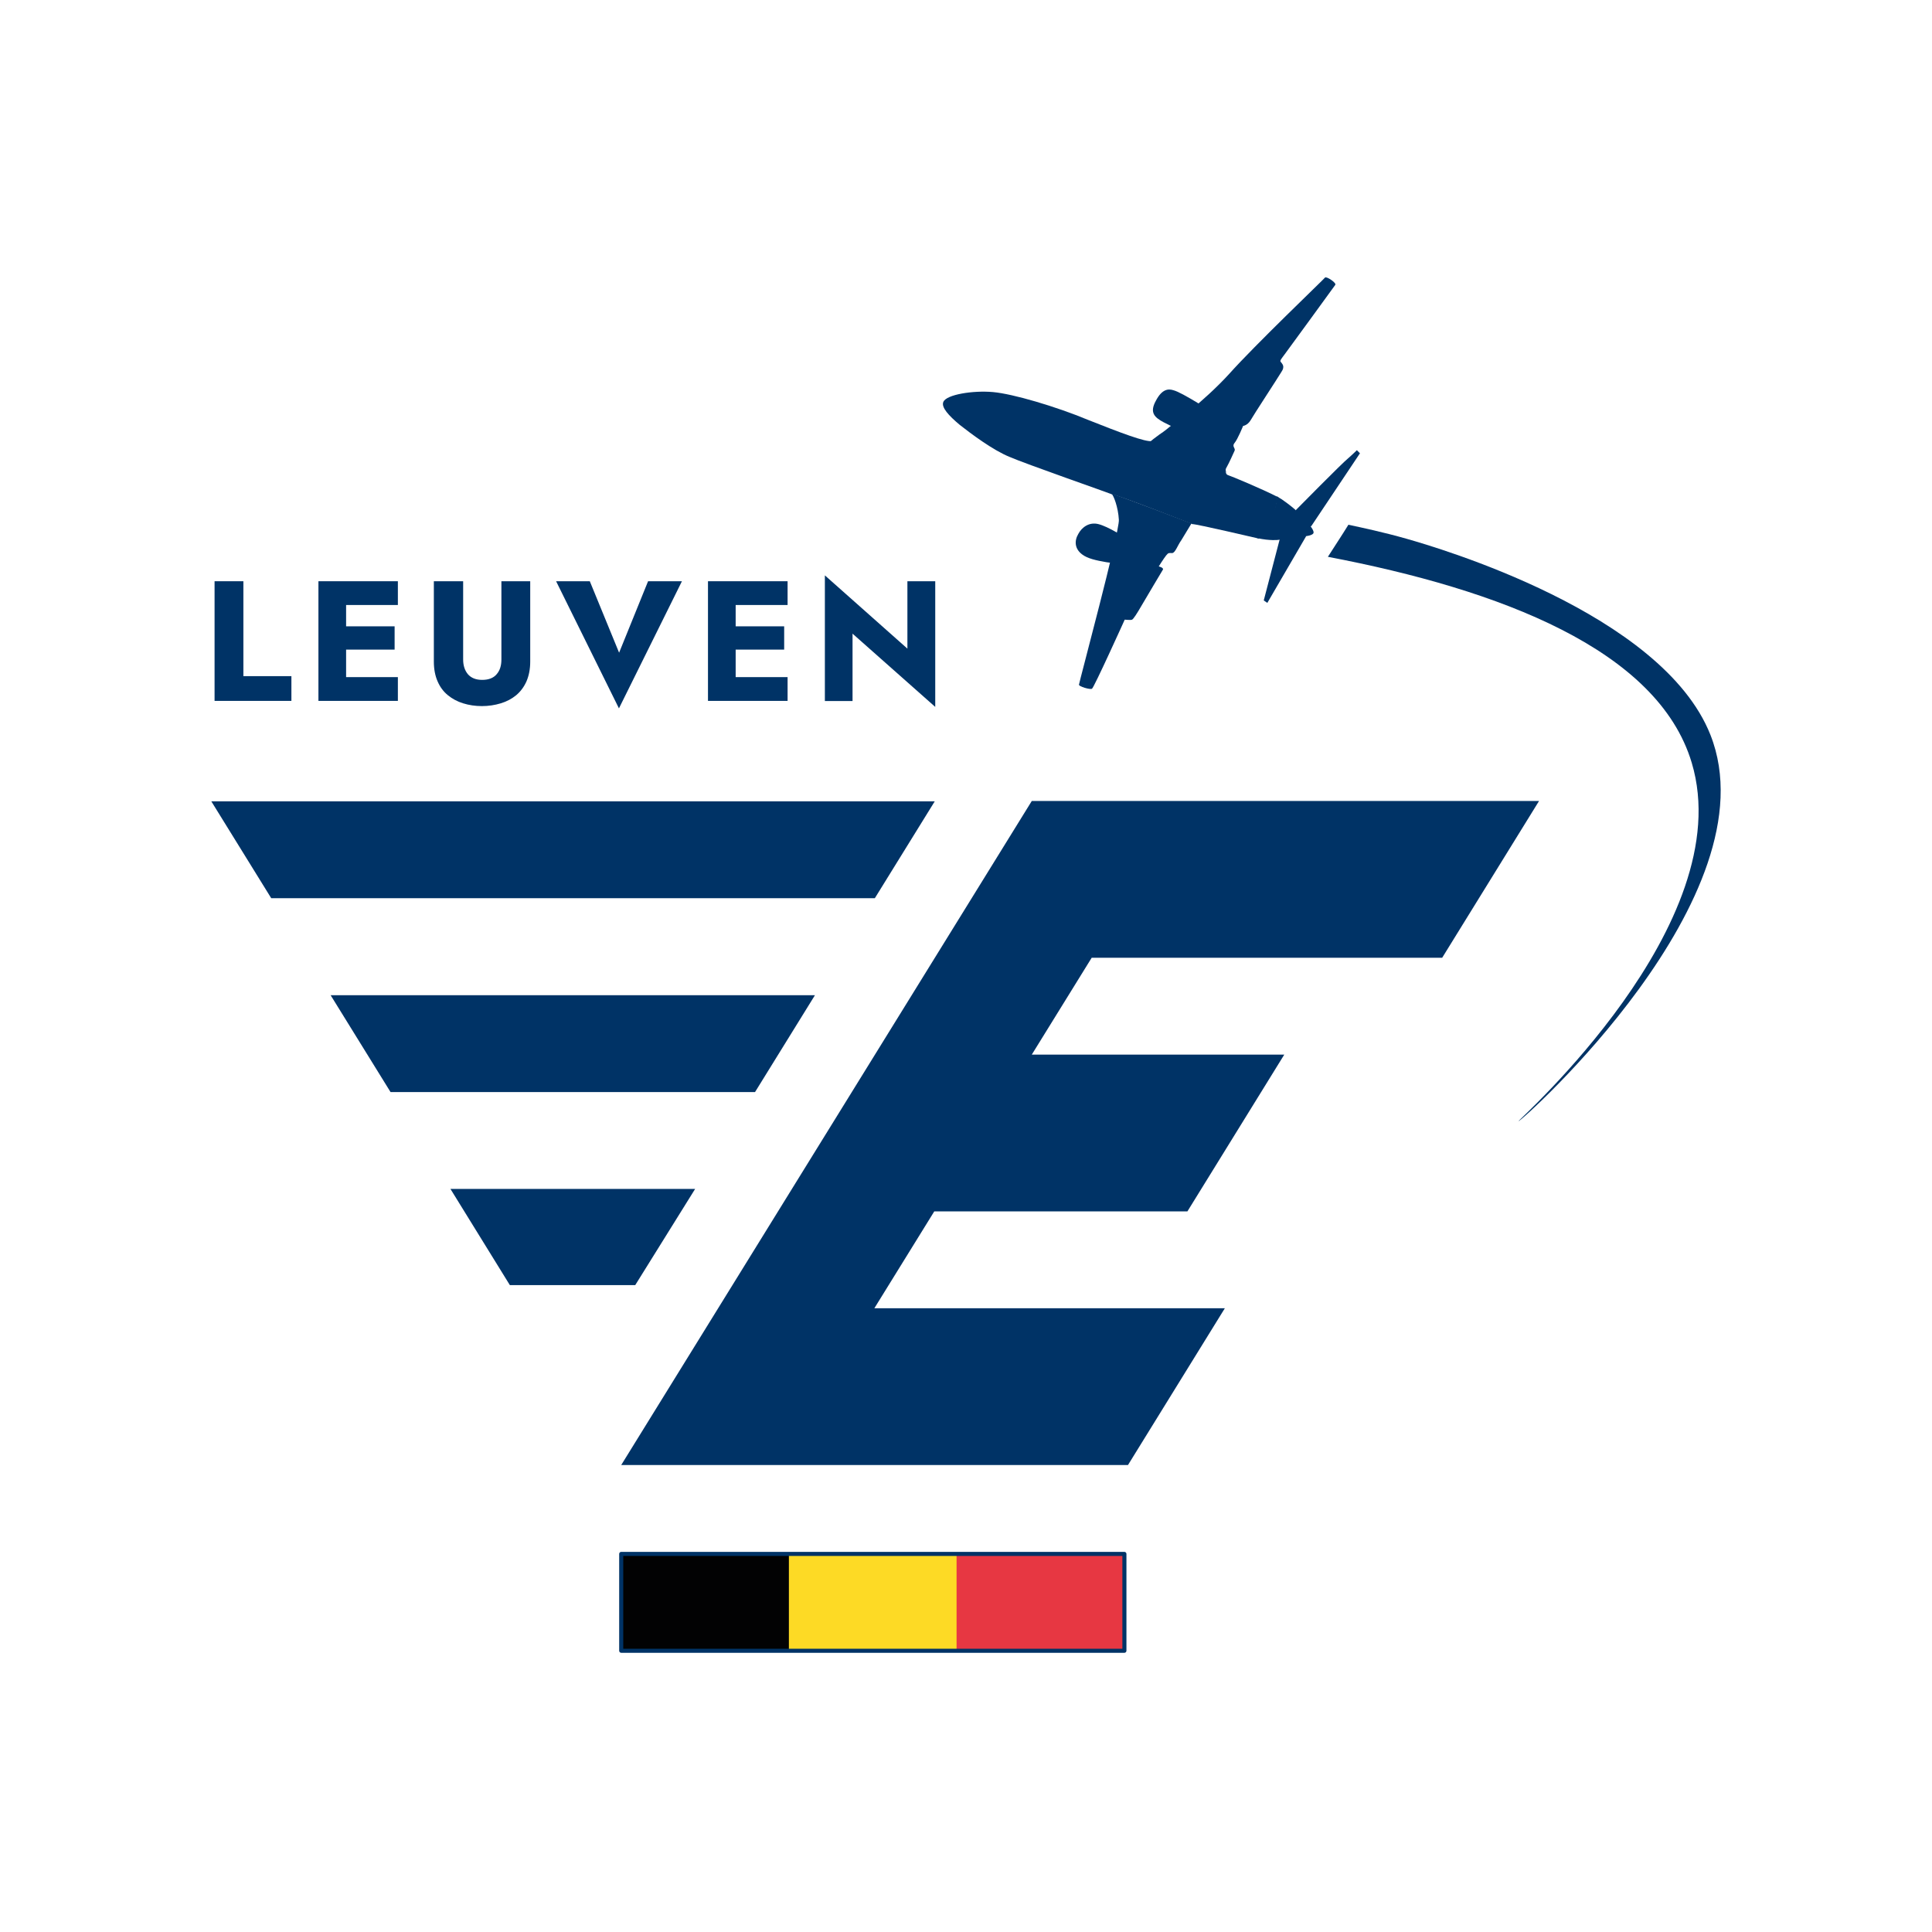 <?xml version="1.0" encoding="UTF-8"?>
<svg xmlns="http://www.w3.org/2000/svg" xmlns:xlink="http://www.w3.org/1999/xlink" width="1024px" height="1024px" viewBox="0 0 1024 1024" version="1.1">
  <title>leu</title>
  <g id="leu" stroke="none" stroke-width="1" fill="none" fill-rule="evenodd">
    <g transform="translate(112, 147)">
      <g id="Group" transform="translate(0, 277.548)" fill="#003366">
        <polyline id="E" points="217.258 351.945 485.855 351.945 537.192 268.855 351.427 268.855 383.179 217.517 517.348 217.517 568.685 134.428 434.862 134.428 466.614 83.09 652.379 83.09 703.717 0 434.862 0 217.258 351.945"></polyline>
        <polygon id="line_3" points="126.748 205.61 256.43 205.61 224.679 256.603 158.241 256.603"></polygon>
        <polygon id="line_2" points="63.245 102.935 94.997 154.272 288.182 154.272 319.934 102.935"></polygon>
        <polygon id="line_1" points="0 0.173 383.438 0.173 351.686 51.51 31.752 51.51"></polygon>
      </g>
      <g id="Group" transform="translate(216.18, 675.524)">
        <rect id="Rectangle" fill="#E73742" x="1.079" y="1.079" width="266.698" height="51.338"></rect>
        <rect id="Rectangle" fill="#FDDA25" x="1.079" y="1.079" width="177.741" height="51.338"></rect>
        <rect id="Rectangle" fill="#020203" x="1.079" y="1.079" width="88.871" height="51.338"></rect>
        <path d="M1.079,0 L267.777,0 C268.372,0 268.855,0.483 268.855,1.079 L268.855,52.416 C268.855,53.012 268.372,53.495 267.777,53.495 L1.079,53.495 C0.483,53.495 0,53.012 0,52.416 L0,1.079 C0,0.483 0.483,0 1.079,0 Z M2.157,2.157 C2.157,2.157 2.157,51.338 2.157,51.338 C2.157,51.338 266.698,51.338 266.698,51.338 C266.698,51.338 266.698,2.157 266.698,2.157 L2.157,2.157 Z" id="Shape" fill="#003366"></path>
      </g>
      <g id="Group" transform="translate(387.773, 0)" fill="#003366" fill-rule="nonzero">
        <g transform="translate(0, 60.59)" id="Path">
          <path d="M214.563,35.506 C217.151,33.263 219.395,31.02 219.395,31.02 L221.034,32.659 L195.322,71.141 C192.475,73.298 188.592,72.694 186.694,70.192 C185.054,68.035 185.227,64.756 187.298,62.513 C187.298,62.513 211.715,37.75 214.563,35.506 Z"></path>
          <path d="M171.939,111.952 L170.041,110.658 L178.411,78.561 C178.583,78.13 180.05,74.592 183.846,73.557 C186.952,72.694 190.404,73.902 192.475,76.663 L171.939,111.952 Z"></path>
          <path d="M173.492,67.603 C176.081,62.772 177.03,58.285 177.03,55.438 C177.979,56.042 178.928,56.732 179.618,57.077 C183.76,59.924 186.694,62.513 186.694,62.513 C186.694,62.513 193.424,69.588 194.718,71.141 C194.718,71.141 196.961,73.988 196.357,75.024 C195.753,76.318 191.871,76.663 191.871,76.663 C189.627,77.008 177.72,78.561 177.72,78.561 C177.72,78.561 173.579,79.165 166.504,77.612 C168.402,75.628 170.904,72.435 173.492,67.603 Z"></path>
          <path d="M8.866,17.56 C3.085,12.728 -1.056,8.241 0.238,5.394 C1.877,1.511 15.941,-0.732 26.554,0.217 C37.167,1.166 59.945,7.896 76.943,14.971 C93.94,21.701 107.4,26.878 110.938,26.188 C112.232,25.843 107.4,29.035 108.091,30.071 C108.695,31.02 122.241,34.902 126.986,36.456 C131.818,38.095 147.867,44.48 148.471,44.48 C149.075,44.48 149.075,43.876 150.11,41.632 C149.765,42.927 150.11,43.876 151.059,44.221 C152.353,44.566 169.351,51.641 177.375,55.783 C177.03,58.371 176.426,63.203 173.838,67.948 C171.249,72.78 168.661,76.318 167.453,77.871 C165.813,77.526 134.752,70.192 132.163,70.192 C132.163,70.192 92.732,54.747 89.799,54.488 C88.505,53.885 43.293,38.095 35.268,34.557 C26.554,31.02 14.992,22.392 8.866,17.56 Z"></path>
        </g>
        <g transform="translate(72.098, 0)" id="Path">
          <path d="M75.596,111.541 C73.267,113.612 65.933,105.07 54.198,100.756 C42.119,96.269 33.404,99.289 32.11,95.665 C31.42,93.767 32.973,90.229 42.723,83.241 C45.311,81.601 47.9,79.358 47.9,79.358 C47.9,79.358 66.192,65.898 79.652,51.144 C93.112,36.044 129.695,1.1 130.386,0.151 C130.99,-0.798 136.77,2.998 135.821,4.034 C135.217,4.983 110.8,38.374 109.16,40.617 C107.521,42.861 106.313,44.155 106.917,44.759 C107.521,45.708 109.505,47.002 107.262,50.195 C105.364,53.387 92.508,72.973 90.868,75.907 C89.229,78.495 86.986,78.754 86.986,78.754 C86.986,78.754 84.138,85.829 82.499,87.727 C80.86,89.625 83.103,90.575 82.499,91.869 C81.895,93.163 79.652,98.254 78.357,100.497 C78.012,101.101 77.754,101.446 77.754,102.136 C77.667,108.435 76.718,110.592 75.596,111.541 Z"></path>
          <path d="M0.013,215.856 C0.013,214.907 21.498,135.01 21.152,128.539 C20.807,121.809 18.305,115.424 17.27,114.734 C20.462,115.338 59.634,130.437 59.634,130.437 C59.634,130.437 55.752,136.822 54.198,139.41 C52.3,141.999 51.006,146.14 49.367,146.14 C47.727,146.14 47.468,145.795 46.174,147.435 C44.88,149.074 42.292,153.215 42.292,153.215 C42.292,153.215 44.88,153.819 44.535,154.855 C44.19,155.459 35.907,169.264 33.318,173.751 C30.73,178.237 28.832,181.171 28.141,181.43 C27.537,181.775 24.259,181.43 24.259,181.43 C24.259,181.43 7.865,217.668 6.916,218.013 C6.139,218.704 -0.332,216.805 0.013,215.856 Z"></path>
        </g>
        <g transform="translate(111.304, 59.458)" id="Path">
          <path d="M5.76,17.398 C8.952,19.038 16.028,22.834 23.448,22.834 C30.868,22.834 32.766,20.246 32.766,18.002 C32.766,16.104 33.111,12.825 25.346,8.08 C17.581,3.334 13.18,1.005 10.937,0.401 C8.09,-0.548 4.811,-0.203 1.618,5.836 C-2.005,12.308 0.928,14.81 5.76,17.398 Z"></path>
          <path d="M2.826,6.182 C5.415,1.695 8.607,0.401 10.851,1.695 C13.094,2.989 12.749,7.821 10.506,11.358 C8.262,14.896 4.725,15.845 3.085,14.551 C1.187,13.257 0.583,10.323 2.826,6.182 Z"></path>
        </g>
        <g transform="translate(70.377, 130.5)" id="Path">
          <path d="M1.389,5.459 C3.287,1.922 7.17,-0.926 12.002,0.282 C17.179,1.576 25.807,7.012 29.344,9.601 C32.882,12.189 33.486,15.382 30.984,18.574 C28.481,21.766 20.716,21.162 16.229,20.472 C10.794,19.523 6.307,18.574 3.373,16.331 C-0.509,13.397 -0.854,9.255 1.389,5.459 Z"></path>
          <path d="M3.028,5.459 C6.221,0.627 9.413,0.972 10.449,1.576 C12.088,2.871 13.037,6.063 9.499,10.895 C6.307,15.727 3.115,14.087 2.424,13.483 C1.389,13.138 0.095,9.946 3.028,5.459 Z"></path>
        </g>
      </g>
      <path d="M602.681,131.127 C610.36,132.767 620.972,135.01 633.483,138.547 C649.187,143.034 768.946,177.72 794.572,242.517 C828.308,327.85 693.794,447.869 692.845,447.267 C692.241,446.92 810.275,342.691 784.65,257.272 C766.703,197.306 682.923,165.467 591.809,148.125 C595.26,142.689 599.143,136.908 602.681,131.127 Z" id="Path" fill="#003366" fill-rule="nonzero"></path>
      <g id="Group" transform="translate(1.726, 157.961)" fill="#003366" fill-rule="nonzero">
        <polygon id="Path" points="15.272 3.106 15.272 53.409 40.725 53.409 40.725 66.524 0 66.524 0 3.106"></polygon>
        <path d="M69.716,3.106 L69.716,66.524 L55.048,66.524 L55.048,3.106 L69.716,3.106 Z M65.229,3.106 L97.154,3.106 L97.154,15.703 L65.229,15.703 L65.229,3.106 Z M65.229,27.006 L95.428,27.006 L95.428,39.345 L65.229,39.345 L65.229,27.006 Z M65.229,53.926 L97.154,53.926 L97.154,66.524 L65.229,66.524 L65.229,53.926 Z" id="Shape"></path>
        <path d="M131.753,3.106 L131.753,44.608 C131.753,47.8 132.616,50.389 134.255,52.373 C135.981,54.358 138.483,55.393 141.848,55.393 C145.299,55.393 147.888,54.358 149.527,52.373 C151.253,50.389 152.029,47.8 152.029,44.608 L152.029,3.106 L167.301,3.106 L167.301,45.73 C167.301,49.698 166.611,53.15 165.317,56.17 C164.022,59.103 162.21,61.519 159.881,63.504 C157.551,65.402 154.876,66.869 151.684,67.818 C148.578,68.767 145.213,69.285 141.675,69.285 C138.138,69.285 134.773,68.767 131.753,67.818 C128.647,66.869 125.972,65.402 123.642,63.504 C121.313,61.605 119.501,59.19 118.206,56.17 C116.912,53.236 116.222,49.698 116.222,45.73 L116.222,3.106 L131.753,3.106 Z" id="Path"></path>
        <polygon id="Path" points="229.769 3.106 247.716 3.106 214.325 70.492 181.02 3.106 198.88 3.106 214.411 40.984"></polygon>
        <path d="M276.189,3.106 L276.189,66.524 L261.521,66.524 L261.521,3.106 L276.189,3.106 Z M271.702,3.106 L303.713,3.106 L303.713,15.703 L271.702,15.703 L271.702,3.106 Z M271.702,27.006 L301.901,27.006 L301.901,39.345 L271.702,39.345 L271.702,27.006 Z M271.702,53.926 L303.713,53.926 L303.713,66.524 L271.702,66.524 L271.702,53.926 Z" id="Shape"></path>
        <polygon id="Path" points="381.971 3.106 381.971 69.716 338.14 30.889 338.14 66.61 323.472 66.61 323.472 0 367.217 38.827 367.217 3.106"></polygon>
      </g>
    </g>
  </g>
</svg>
